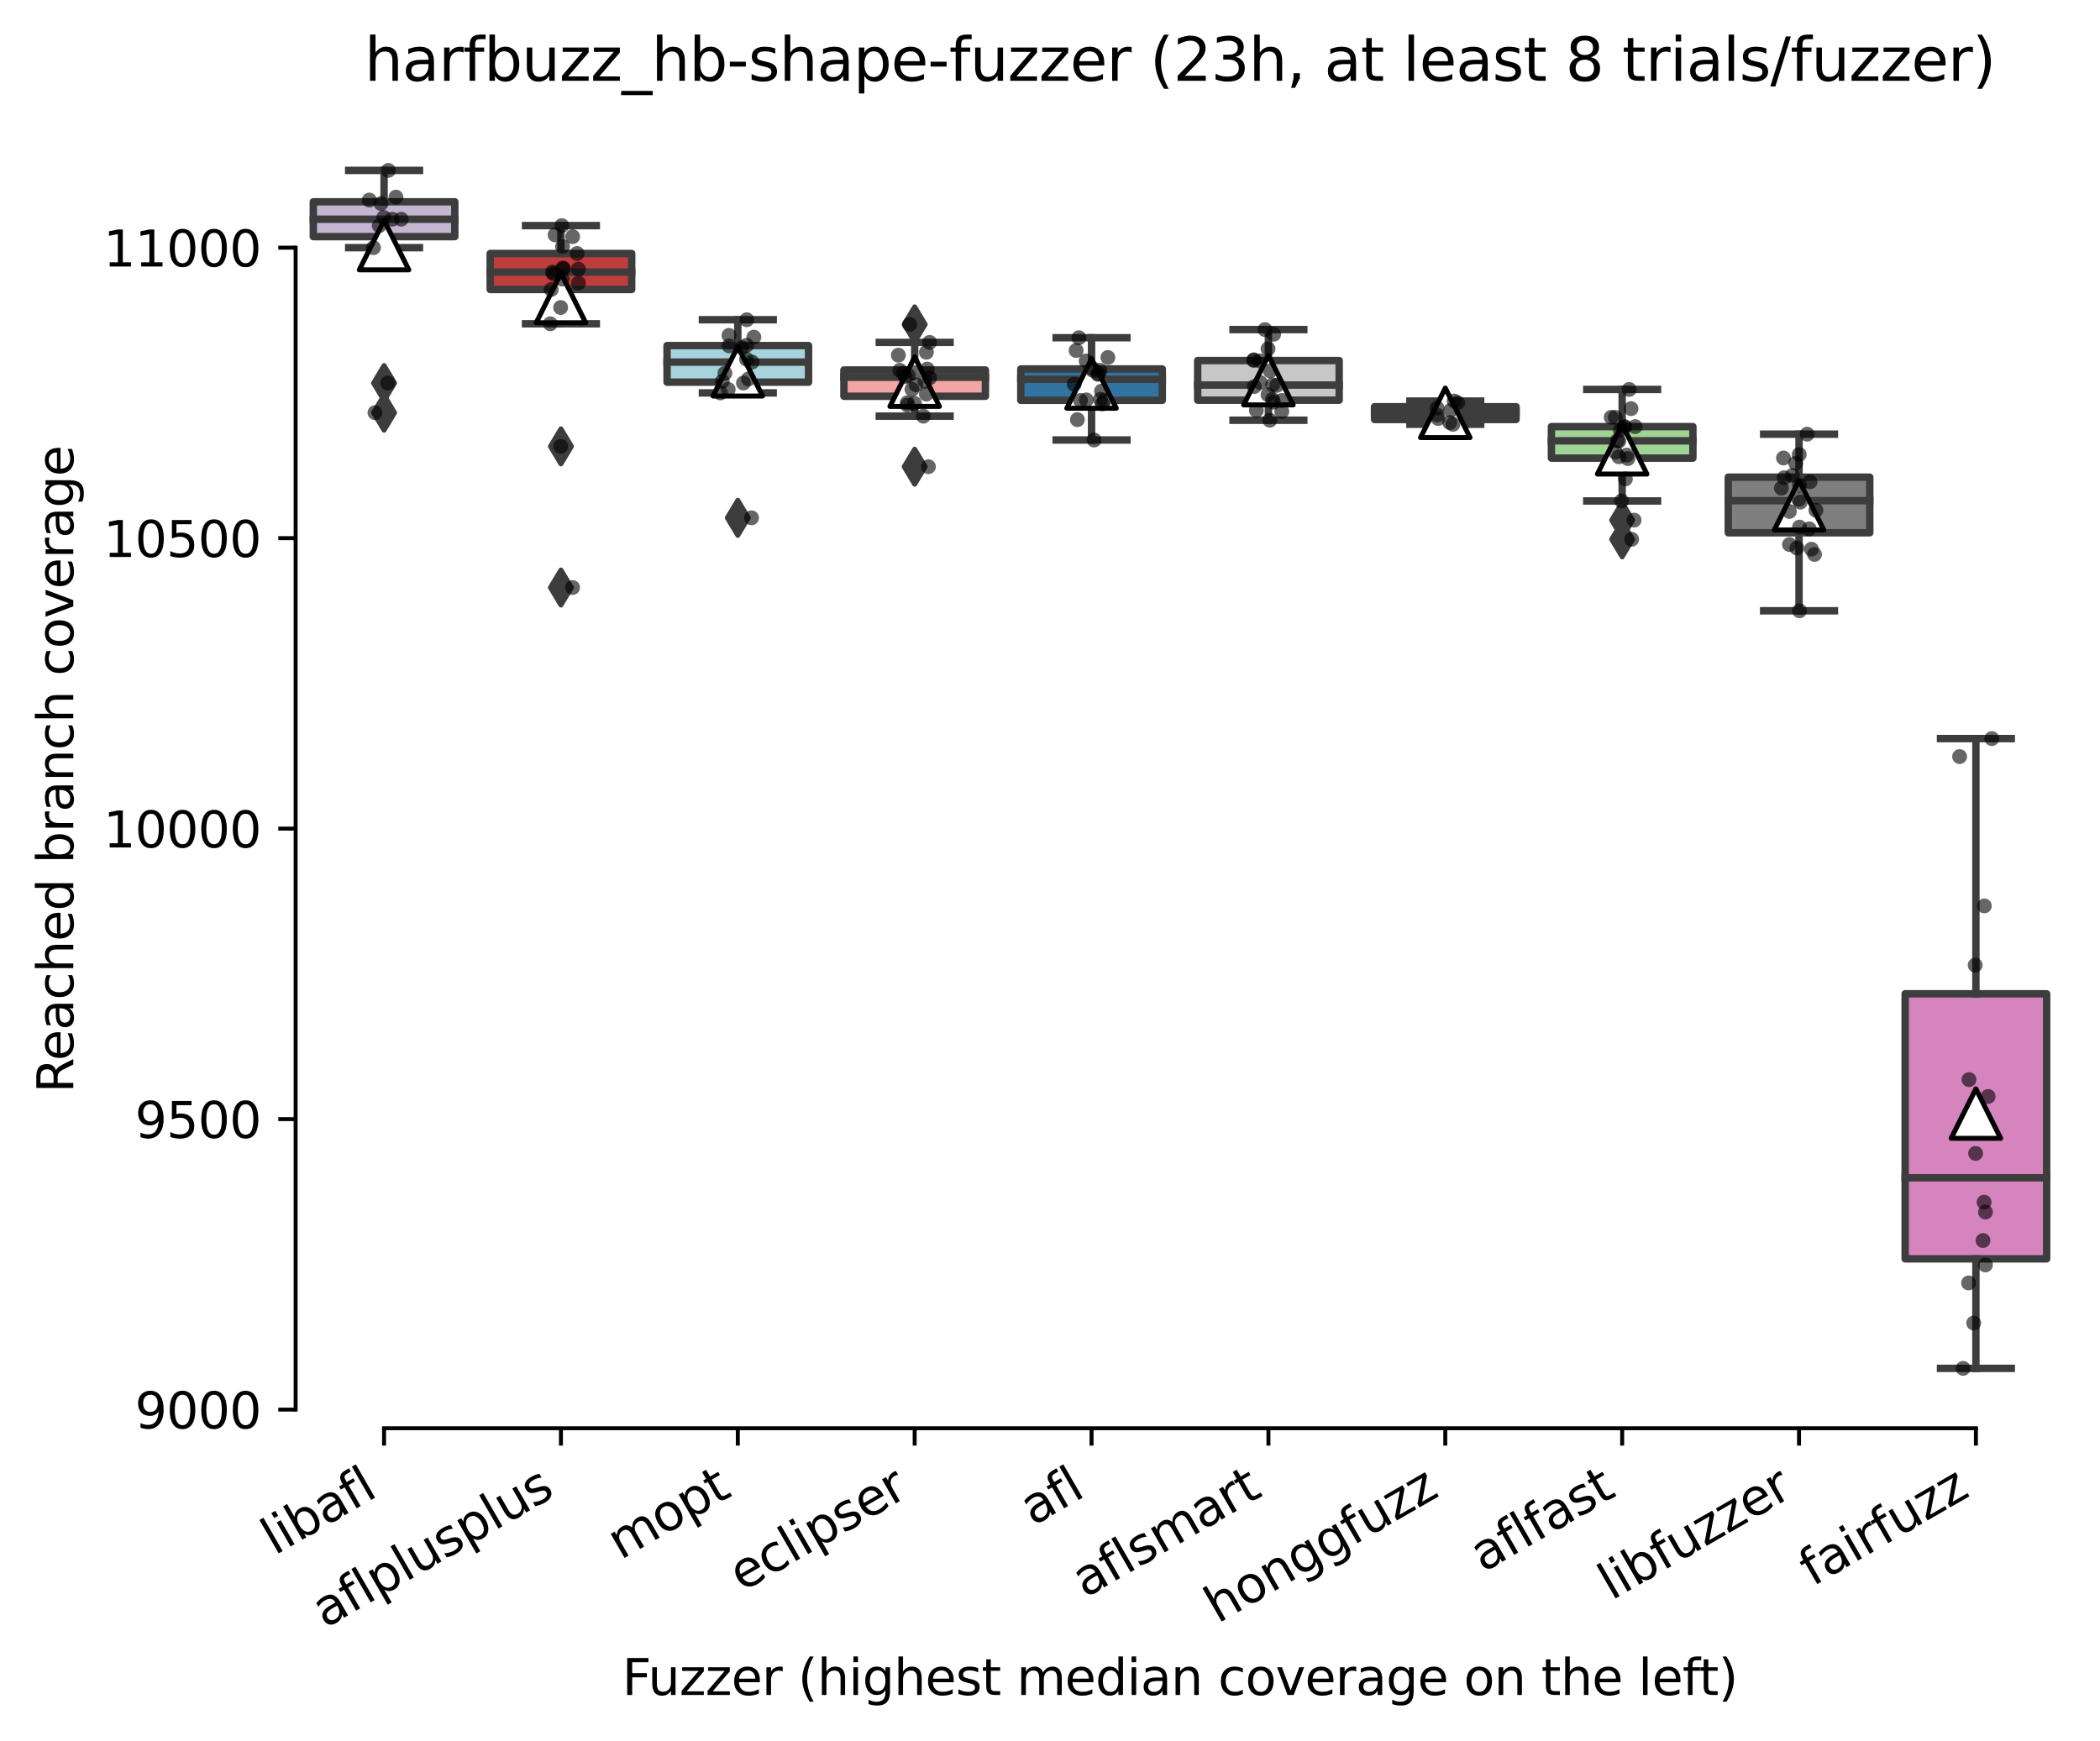 <?xml version="1.0" encoding="utf-8" standalone="no"?>
<!DOCTYPE svg PUBLIC "-//W3C//DTD SVG 1.1//EN"
  "http://www.w3.org/Graphics/SVG/1.1/DTD/svg11.dtd">
<svg xmlns:xlink="http://www.w3.org/1999/xlink" width="424.011pt" height="351.576pt" viewBox="0 0 424.011 351.576" xmlns="http://www.w3.org/2000/svg" version="1.1">
 <defs>
  <style type="text/css">*{stroke-linejoin: round; stroke-linecap: butt}</style>
 </defs>
 <g id="figure_1">
  <g id="patch_1">
   <path d="M 0 351.576 
L 424.011 351.576 
L 424.011 0 
L 0 0 
z
" style="fill: #ffffff"/>
  </g>
  <g id="axes_1">
   <g id="patch_2">
    <path d="M 59.691 288.43 
L 416.811 288.43 
L 416.811 22.318 
L 59.691 22.318 
z
" style="fill: #ffffff"/>
   </g>
   <g id="patch_3">
    <path d="M 63.262 47.789 
L 91.831 47.789 
L 91.831 40.75 
L 63.262 40.75 
L 63.262 47.789 
z
" clip-path="url(#p43a8f028d1)" style="fill: #c4b5d0; stroke: #3d3d3d; stroke-width: 1.5; stroke-linejoin: miter"/>
   </g>
   <g id="patch_4">
    <path d="M 98.974 58.465 
L 127.543 58.465 
L 127.543 51.191 
L 98.974 51.191 
L 98.974 58.465 
z
" clip-path="url(#p43a8f028d1)" style="fill: #c03d3e; stroke: #3d3d3d; stroke-width: 1.5; stroke-linejoin: miter"/>
   </g>
   <g id="patch_5">
    <path d="M 134.686 77.178 
L 163.255 77.178 
L 163.255 69.787 
L 134.686 69.787 
L 134.686 77.178 
z
" clip-path="url(#p43a8f028d1)" style="fill: #a7d4dc; stroke: #3d3d3d; stroke-width: 1.5; stroke-linejoin: miter"/>
   </g>
   <g id="patch_6">
    <path d="M 170.398 80.023 
L 198.967 80.023 
L 198.967 74.715 
L 170.398 74.715 
L 170.398 80.023 
z
" clip-path="url(#p43a8f028d1)" style="fill: #f2a5a3; stroke: #3d3d3d; stroke-width: 1.5; stroke-linejoin: miter"/>
   </g>
   <g id="patch_7">
    <path d="M 206.11 80.845 
L 234.679 80.845 
L 234.679 74.509 
L 206.11 74.509 
L 206.11 80.845 
z
" clip-path="url(#p43a8f028d1)" style="fill: #3274a1; stroke: #3d3d3d; stroke-width: 1.5; stroke-linejoin: miter"/>
   </g>
   <g id="patch_8">
    <path d="M 241.822 80.815 
L 270.391 80.815 
L 270.391 72.808 
L 241.822 72.808 
L 241.822 80.815 
z
" clip-path="url(#p43a8f028d1)" style="fill: #c7c7c7; stroke: #3d3d3d; stroke-width: 1.5; stroke-linejoin: miter"/>
   </g>
   <g id="patch_9">
    <path d="M 277.534 84.716 
L 306.103 84.716 
L 306.103 82.135 
L 277.534 82.135 
L 277.534 84.716 
z
" clip-path="url(#p43a8f028d1)" style="fill: #3a923a; stroke: #3d3d3d; stroke-width: 1.5; stroke-linejoin: miter"/>
   </g>
   <g id="patch_10">
    <path d="M 313.246 92.518 
L 341.815 92.518 
L 341.815 86.154 
L 313.246 86.154 
L 313.246 92.518 
z
" clip-path="url(#p43a8f028d1)" style="fill: #9fd495; stroke: #3d3d3d; stroke-width: 1.5; stroke-linejoin: miter"/>
   </g>
   <g id="patch_11">
    <path d="M 348.958 107.594 
L 377.527 107.594 
L 377.527 96.361 
L 348.958 96.361 
L 348.958 107.594 
z
" clip-path="url(#p43a8f028d1)" style="fill: #7f7f7f; stroke: #3d3d3d; stroke-width: 1.5; stroke-linejoin: miter"/>
   </g>
   <g id="patch_12">
    <path d="M 384.67 254.219 
L 413.239 254.219 
L 413.239 200.69 
L 384.67 200.69 
L 384.67 254.219 
z
" clip-path="url(#p43a8f028d1)" style="fill: #d684bd; stroke: #3d3d3d; stroke-width: 1.5; stroke-linejoin: miter"/>
   </g>
   <g id="matplotlib.axis_1">
    <g id="xtick_1">
     <g id="line2d_1">
      <defs>
       <path id="m66dbdbab91" d="M 0 0 
L 0 3.5 
" style="stroke: #000000; stroke-width: 0.8"/>
      </defs>
      <g>
       <use xlink:href="#m66dbdbab91" x="77.547" y="288.43" style="stroke: #000000; stroke-width: 0.8"/>
      </g>
     </g>
     <g id="text_1">
      <!-- libafl -->
      <g transform="translate(55.435 314.176) rotate(-30) scale(0.1 -0.1)">
       <defs>
        <path id="DejaVuSans-6c" d="M 603 4863 
L 1178 4863 
L 1178 0 
L 603 0 
L 603 4863 
z
" transform="scale(0.016)"/>
        <path id="DejaVuSans-69" d="M 603 3500 
L 1178 3500 
L 1178 0 
L 603 0 
L 603 3500 
z
M 603 4863 
L 1178 4863 
L 1178 4134 
L 603 4134 
L 603 4863 
z
" transform="scale(0.016)"/>
        <path id="DejaVuSans-62" d="M 3116 1747 
Q 3116 2381 2855 2742 
Q 2594 3103 2138 3103 
Q 1681 3103 1420 2742 
Q 1159 2381 1159 1747 
Q 1159 1113 1420 752 
Q 1681 391 2138 391 
Q 2594 391 2855 752 
Q 3116 1113 3116 1747 
z
M 1159 2969 
Q 1341 3281 1617 3432 
Q 1894 3584 2278 3584 
Q 2916 3584 3314 3078 
Q 3713 2572 3713 1747 
Q 3713 922 3314 415 
Q 2916 -91 2278 -91 
Q 1894 -91 1617 61 
Q 1341 213 1159 525 
L 1159 0 
L 581 0 
L 581 4863 
L 1159 4863 
L 1159 2969 
z
" transform="scale(0.016)"/>
        <path id="DejaVuSans-61" d="M 2194 1759 
Q 1497 1759 1228 1600 
Q 959 1441 959 1056 
Q 959 750 1161 570 
Q 1363 391 1709 391 
Q 2188 391 2477 730 
Q 2766 1069 2766 1631 
L 2766 1759 
L 2194 1759 
z
M 3341 1997 
L 3341 0 
L 2766 0 
L 2766 531 
Q 2569 213 2275 61 
Q 1981 -91 1556 -91 
Q 1019 -91 701 211 
Q 384 513 384 1019 
Q 384 1609 779 1909 
Q 1175 2209 1959 2209 
L 2766 2209 
L 2766 2266 
Q 2766 2663 2505 2880 
Q 2244 3097 1772 3097 
Q 1472 3097 1187 3025 
Q 903 2953 641 2809 
L 641 3341 
Q 956 3463 1253 3523 
Q 1550 3584 1831 3584 
Q 2591 3584 2966 3190 
Q 3341 2797 3341 1997 
z
" transform="scale(0.016)"/>
        <path id="DejaVuSans-66" d="M 2375 4863 
L 2375 4384 
L 1825 4384 
Q 1516 4384 1395 4259 
Q 1275 4134 1275 3809 
L 1275 3500 
L 2222 3500 
L 2222 3053 
L 1275 3053 
L 1275 0 
L 697 0 
L 697 3053 
L 147 3053 
L 147 3500 
L 697 3500 
L 697 3744 
Q 697 4328 969 4595 
Q 1241 4863 1831 4863 
L 2375 4863 
z
" transform="scale(0.016)"/>
       </defs>
       <use xlink:href="#DejaVuSans-6c"/>
       <use xlink:href="#DejaVuSans-69" x="27.783"/>
       <use xlink:href="#DejaVuSans-62" x="55.566"/>
       <use xlink:href="#DejaVuSans-61" x="119.043"/>
       <use xlink:href="#DejaVuSans-66" x="180.322"/>
       <use xlink:href="#DejaVuSans-6c" x="215.527"/>
      </g>
     </g>
    </g>
    <g id="xtick_2">
     <g id="line2d_2">
      <g>
       <use xlink:href="#m66dbdbab91" x="113.259" y="288.43" style="stroke: #000000; stroke-width: 0.8"/>
      </g>
     </g>
     <g id="text_2">
      <!-- aflplusplus -->
      <g transform="translate(65.65 328.897) rotate(-30) scale(0.1 -0.1)">
       <defs>
        <path id="DejaVuSans-70" d="M 1159 525 
L 1159 -1331 
L 581 -1331 
L 581 3500 
L 1159 3500 
L 1159 2969 
Q 1341 3281 1617 3432 
Q 1894 3584 2278 3584 
Q 2916 3584 3314 3078 
Q 3713 2572 3713 1747 
Q 3713 922 3314 415 
Q 2916 -91 2278 -91 
Q 1894 -91 1617 61 
Q 1341 213 1159 525 
z
M 3116 1747 
Q 3116 2381 2855 2742 
Q 2594 3103 2138 3103 
Q 1681 3103 1420 2742 
Q 1159 2381 1159 1747 
Q 1159 1113 1420 752 
Q 1681 391 2138 391 
Q 2594 391 2855 752 
Q 3116 1113 3116 1747 
z
" transform="scale(0.016)"/>
        <path id="DejaVuSans-75" d="M 544 1381 
L 544 3500 
L 1119 3500 
L 1119 1403 
Q 1119 906 1312 657 
Q 1506 409 1894 409 
Q 2359 409 2629 706 
Q 2900 1003 2900 1516 
L 2900 3500 
L 3475 3500 
L 3475 0 
L 2900 0 
L 2900 538 
Q 2691 219 2414 64 
Q 2138 -91 1772 -91 
Q 1169 -91 856 284 
Q 544 659 544 1381 
z
M 1991 3584 
L 1991 3584 
z
" transform="scale(0.016)"/>
        <path id="DejaVuSans-73" d="M 2834 3397 
L 2834 2853 
Q 2591 2978 2328 3040 
Q 2066 3103 1784 3103 
Q 1356 3103 1142 2972 
Q 928 2841 928 2578 
Q 928 2378 1081 2264 
Q 1234 2150 1697 2047 
L 1894 2003 
Q 2506 1872 2764 1633 
Q 3022 1394 3022 966 
Q 3022 478 2636 193 
Q 2250 -91 1575 -91 
Q 1294 -91 989 -36 
Q 684 19 347 128 
L 347 722 
Q 666 556 975 473 
Q 1284 391 1588 391 
Q 1994 391 2212 530 
Q 2431 669 2431 922 
Q 2431 1156 2273 1281 
Q 2116 1406 1581 1522 
L 1381 1569 
Q 847 1681 609 1914 
Q 372 2147 372 2553 
Q 372 3047 722 3315 
Q 1072 3584 1716 3584 
Q 2034 3584 2315 3537 
Q 2597 3491 2834 3397 
z
" transform="scale(0.016)"/>
       </defs>
       <use xlink:href="#DejaVuSans-61"/>
       <use xlink:href="#DejaVuSans-66" x="61.279"/>
       <use xlink:href="#DejaVuSans-6c" x="96.484"/>
       <use xlink:href="#DejaVuSans-70" x="124.268"/>
       <use xlink:href="#DejaVuSans-6c" x="187.744"/>
       <use xlink:href="#DejaVuSans-75" x="215.527"/>
       <use xlink:href="#DejaVuSans-73" x="278.906"/>
       <use xlink:href="#DejaVuSans-70" x="331.006"/>
       <use xlink:href="#DejaVuSans-6c" x="394.482"/>
       <use xlink:href="#DejaVuSans-75" x="422.266"/>
       <use xlink:href="#DejaVuSans-73" x="485.645"/>
      </g>
     </g>
    </g>
    <g id="xtick_3">
     <g id="line2d_3">
      <g>
       <use xlink:href="#m66dbdbab91" x="148.971" y="288.43" style="stroke: #000000; stroke-width: 0.8"/>
      </g>
     </g>
     <g id="text_3">
      <!-- mopt -->
      <g transform="translate(125.303 315.075) rotate(-30) scale(0.1 -0.1)">
       <defs>
        <path id="DejaVuSans-6d" d="M 3328 2828 
Q 3544 3216 3844 3400 
Q 4144 3584 4550 3584 
Q 5097 3584 5394 3201 
Q 5691 2819 5691 2113 
L 5691 0 
L 5113 0 
L 5113 2094 
Q 5113 2597 4934 2840 
Q 4756 3084 4391 3084 
Q 3944 3084 3684 2787 
Q 3425 2491 3425 1978 
L 3425 0 
L 2847 0 
L 2847 2094 
Q 2847 2600 2669 2842 
Q 2491 3084 2119 3084 
Q 1678 3084 1418 2786 
Q 1159 2488 1159 1978 
L 1159 0 
L 581 0 
L 581 3500 
L 1159 3500 
L 1159 2956 
Q 1356 3278 1631 3431 
Q 1906 3584 2284 3584 
Q 2666 3584 2933 3390 
Q 3200 3197 3328 2828 
z
" transform="scale(0.016)"/>
        <path id="DejaVuSans-6f" d="M 1959 3097 
Q 1497 3097 1228 2736 
Q 959 2375 959 1747 
Q 959 1119 1226 758 
Q 1494 397 1959 397 
Q 2419 397 2687 759 
Q 2956 1122 2956 1747 
Q 2956 2369 2687 2733 
Q 2419 3097 1959 3097 
z
M 1959 3584 
Q 2709 3584 3137 3096 
Q 3566 2609 3566 1747 
Q 3566 888 3137 398 
Q 2709 -91 1959 -91 
Q 1206 -91 779 398 
Q 353 888 353 1747 
Q 353 2609 779 3096 
Q 1206 3584 1959 3584 
z
" transform="scale(0.016)"/>
        <path id="DejaVuSans-74" d="M 1172 4494 
L 1172 3500 
L 2356 3500 
L 2356 3053 
L 1172 3053 
L 1172 1153 
Q 1172 725 1289 603 
Q 1406 481 1766 481 
L 2356 481 
L 2356 0 
L 1766 0 
Q 1100 0 847 248 
Q 594 497 594 1153 
L 594 3053 
L 172 3053 
L 172 3500 
L 594 3500 
L 594 4494 
L 1172 4494 
z
" transform="scale(0.016)"/>
       </defs>
       <use xlink:href="#DejaVuSans-6d"/>
       <use xlink:href="#DejaVuSans-6f" x="97.412"/>
       <use xlink:href="#DejaVuSans-70" x="158.594"/>
       <use xlink:href="#DejaVuSans-74" x="222.07"/>
      </g>
     </g>
    </g>
    <g id="xtick_4">
     <g id="line2d_4">
      <g>
       <use xlink:href="#m66dbdbab91" x="184.683" y="288.43" style="stroke: #000000; stroke-width: 0.8"/>
      </g>
     </g>
     <g id="text_4">
      <!-- eclipser -->
      <g transform="translate(149.842 321.525) rotate(-30) scale(0.1 -0.1)">
       <defs>
        <path id="DejaVuSans-65" d="M 3597 1894 
L 3597 1613 
L 953 1613 
Q 991 1019 1311 708 
Q 1631 397 2203 397 
Q 2534 397 2845 478 
Q 3156 559 3463 722 
L 3463 178 
Q 3153 47 2828 -22 
Q 2503 -91 2169 -91 
Q 1331 -91 842 396 
Q 353 884 353 1716 
Q 353 2575 817 3079 
Q 1281 3584 2069 3584 
Q 2775 3584 3186 3129 
Q 3597 2675 3597 1894 
z
M 3022 2063 
Q 3016 2534 2758 2815 
Q 2500 3097 2075 3097 
Q 1594 3097 1305 2825 
Q 1016 2553 972 2059 
L 3022 2063 
z
" transform="scale(0.016)"/>
        <path id="DejaVuSans-63" d="M 3122 3366 
L 3122 2828 
Q 2878 2963 2633 3030 
Q 2388 3097 2138 3097 
Q 1578 3097 1268 2742 
Q 959 2388 959 1747 
Q 959 1106 1268 751 
Q 1578 397 2138 397 
Q 2388 397 2633 464 
Q 2878 531 3122 666 
L 3122 134 
Q 2881 22 2623 -34 
Q 2366 -91 2075 -91 
Q 1284 -91 818 406 
Q 353 903 353 1747 
Q 353 2603 823 3093 
Q 1294 3584 2113 3584 
Q 2378 3584 2631 3529 
Q 2884 3475 3122 3366 
z
" transform="scale(0.016)"/>
        <path id="DejaVuSans-72" d="M 2631 2963 
Q 2534 3019 2420 3045 
Q 2306 3072 2169 3072 
Q 1681 3072 1420 2755 
Q 1159 2438 1159 1844 
L 1159 0 
L 581 0 
L 581 3500 
L 1159 3500 
L 1159 2956 
Q 1341 3275 1631 3429 
Q 1922 3584 2338 3584 
Q 2397 3584 2469 3576 
Q 2541 3569 2628 3553 
L 2631 2963 
z
" transform="scale(0.016)"/>
       </defs>
       <use xlink:href="#DejaVuSans-65"/>
       <use xlink:href="#DejaVuSans-63" x="61.523"/>
       <use xlink:href="#DejaVuSans-6c" x="116.504"/>
       <use xlink:href="#DejaVuSans-69" x="144.287"/>
       <use xlink:href="#DejaVuSans-70" x="172.07"/>
       <use xlink:href="#DejaVuSans-73" x="235.547"/>
       <use xlink:href="#DejaVuSans-65" x="287.646"/>
       <use xlink:href="#DejaVuSans-72" x="349.17"/>
      </g>
     </g>
    </g>
    <g id="xtick_5">
     <g id="line2d_5">
      <g>
       <use xlink:href="#m66dbdbab91" x="220.395" y="288.43" style="stroke: #000000; stroke-width: 0.8"/>
      </g>
     </g>
     <g id="text_5">
      <!-- afl -->
      <g transform="translate(208.593 308.224) rotate(-30) scale(0.1 -0.1)">
       <use xlink:href="#DejaVuSans-61"/>
       <use xlink:href="#DejaVuSans-66" x="61.279"/>
       <use xlink:href="#DejaVuSans-6c" x="96.484"/>
      </g>
     </g>
    </g>
    <g id="xtick_6">
     <g id="line2d_6">
      <g>
       <use xlink:href="#m66dbdbab91" x="256.107" y="288.43" style="stroke: #000000; stroke-width: 0.8"/>
      </g>
     </g>
     <g id="text_6">
      <!-- aflsmart -->
      <g transform="translate(219.096 322.779) rotate(-30) scale(0.1 -0.1)">
       <use xlink:href="#DejaVuSans-61"/>
       <use xlink:href="#DejaVuSans-66" x="61.279"/>
       <use xlink:href="#DejaVuSans-6c" x="96.484"/>
       <use xlink:href="#DejaVuSans-73" x="124.268"/>
       <use xlink:href="#DejaVuSans-6d" x="176.367"/>
       <use xlink:href="#DejaVuSans-61" x="273.779"/>
       <use xlink:href="#DejaVuSans-72" x="335.059"/>
       <use xlink:href="#DejaVuSans-74" x="376.172"/>
      </g>
     </g>
    </g>
    <g id="xtick_7">
     <g id="line2d_7">
      <g>
       <use xlink:href="#m66dbdbab91" x="291.819" y="288.43" style="stroke: #000000; stroke-width: 0.8"/>
      </g>
     </g>
     <g id="text_7">
      <!-- honggfuzz -->
      <g transform="translate(245.879 327.933) rotate(-30) scale(0.1 -0.1)">
       <defs>
        <path id="DejaVuSans-68" d="M 3513 2113 
L 3513 0 
L 2938 0 
L 2938 2094 
Q 2938 2591 2744 2837 
Q 2550 3084 2163 3084 
Q 1697 3084 1428 2787 
Q 1159 2491 1159 1978 
L 1159 0 
L 581 0 
L 581 4863 
L 1159 4863 
L 1159 2956 
Q 1366 3272 1645 3428 
Q 1925 3584 2291 3584 
Q 2894 3584 3203 3211 
Q 3513 2838 3513 2113 
z
" transform="scale(0.016)"/>
        <path id="DejaVuSans-6e" d="M 3513 2113 
L 3513 0 
L 2938 0 
L 2938 2094 
Q 2938 2591 2744 2837 
Q 2550 3084 2163 3084 
Q 1697 3084 1428 2787 
Q 1159 2491 1159 1978 
L 1159 0 
L 581 0 
L 581 3500 
L 1159 3500 
L 1159 2956 
Q 1366 3272 1645 3428 
Q 1925 3584 2291 3584 
Q 2894 3584 3203 3211 
Q 3513 2838 3513 2113 
z
" transform="scale(0.016)"/>
        <path id="DejaVuSans-67" d="M 2906 1791 
Q 2906 2416 2648 2759 
Q 2391 3103 1925 3103 
Q 1463 3103 1205 2759 
Q 947 2416 947 1791 
Q 947 1169 1205 825 
Q 1463 481 1925 481 
Q 2391 481 2648 825 
Q 2906 1169 2906 1791 
z
M 3481 434 
Q 3481 -459 3084 -895 
Q 2688 -1331 1869 -1331 
Q 1566 -1331 1297 -1286 
Q 1028 -1241 775 -1147 
L 775 -588 
Q 1028 -725 1275 -790 
Q 1522 -856 1778 -856 
Q 2344 -856 2625 -561 
Q 2906 -266 2906 331 
L 2906 616 
Q 2728 306 2450 153 
Q 2172 0 1784 0 
Q 1141 0 747 490 
Q 353 981 353 1791 
Q 353 2603 747 3093 
Q 1141 3584 1784 3584 
Q 2172 3584 2450 3431 
Q 2728 3278 2906 2969 
L 2906 3500 
L 3481 3500 
L 3481 434 
z
" transform="scale(0.016)"/>
        <path id="DejaVuSans-7a" d="M 353 3500 
L 3084 3500 
L 3084 2975 
L 922 459 
L 3084 459 
L 3084 0 
L 275 0 
L 275 525 
L 2438 3041 
L 353 3041 
L 353 3500 
z
" transform="scale(0.016)"/>
       </defs>
       <use xlink:href="#DejaVuSans-68"/>
       <use xlink:href="#DejaVuSans-6f" x="63.379"/>
       <use xlink:href="#DejaVuSans-6e" x="124.561"/>
       <use xlink:href="#DejaVuSans-67" x="187.939"/>
       <use xlink:href="#DejaVuSans-67" x="251.416"/>
       <use xlink:href="#DejaVuSans-66" x="314.893"/>
       <use xlink:href="#DejaVuSans-75" x="350.098"/>
       <use xlink:href="#DejaVuSans-7a" x="413.477"/>
       <use xlink:href="#DejaVuSans-7a" x="465.967"/>
      </g>
     </g>
    </g>
    <g id="xtick_8">
     <g id="line2d_8">
      <g>
       <use xlink:href="#m66dbdbab91" x="327.531" y="288.43" style="stroke: #000000; stroke-width: 0.8"/>
      </g>
     </g>
     <g id="text_8">
      <!-- aflfast -->
      <g transform="translate(299.467 317.613) rotate(-30) scale(0.1 -0.1)">
       <use xlink:href="#DejaVuSans-61"/>
       <use xlink:href="#DejaVuSans-66" x="61.279"/>
       <use xlink:href="#DejaVuSans-6c" x="96.484"/>
       <use xlink:href="#DejaVuSans-66" x="124.268"/>
       <use xlink:href="#DejaVuSans-61" x="159.473"/>
       <use xlink:href="#DejaVuSans-73" x="220.752"/>
       <use xlink:href="#DejaVuSans-74" x="272.852"/>
      </g>
     </g>
    </g>
    <g id="xtick_9">
     <g id="line2d_9">
      <g>
       <use xlink:href="#m66dbdbab91" x="363.243" y="288.43" style="stroke: #000000; stroke-width: 0.8"/>
      </g>
     </g>
     <g id="text_9">
      <!-- libfuzzer -->
      <g transform="translate(325.376 323.272) rotate(-30) scale(0.1 -0.1)">
       <use xlink:href="#DejaVuSans-6c"/>
       <use xlink:href="#DejaVuSans-69" x="27.783"/>
       <use xlink:href="#DejaVuSans-62" x="55.566"/>
       <use xlink:href="#DejaVuSans-66" x="119.043"/>
       <use xlink:href="#DejaVuSans-75" x="154.248"/>
       <use xlink:href="#DejaVuSans-7a" x="217.627"/>
       <use xlink:href="#DejaVuSans-7a" x="270.117"/>
       <use xlink:href="#DejaVuSans-65" x="322.607"/>
       <use xlink:href="#DejaVuSans-72" x="384.131"/>
      </g>
     </g>
    </g>
    <g id="xtick_10">
     <g id="line2d_10">
      <g>
       <use xlink:href="#m66dbdbab91" x="398.955" y="288.43" style="stroke: #000000; stroke-width: 0.8"/>
      </g>
     </g>
     <g id="text_10">
      <!-- fairfuzz -->
      <g transform="translate(365.965 320.457) rotate(-30) scale(0.1 -0.1)">
       <use xlink:href="#DejaVuSans-66"/>
       <use xlink:href="#DejaVuSans-61" x="35.205"/>
       <use xlink:href="#DejaVuSans-69" x="96.484"/>
       <use xlink:href="#DejaVuSans-72" x="124.268"/>
       <use xlink:href="#DejaVuSans-66" x="165.381"/>
       <use xlink:href="#DejaVuSans-75" x="200.586"/>
       <use xlink:href="#DejaVuSans-7a" x="263.965"/>
       <use xlink:href="#DejaVuSans-7a" x="316.455"/>
      </g>
     </g>
    </g>
    <g id="text_11">
     <!-- Fuzzer (highest median coverage on the left) -->
     <g transform="translate(125.633 342.297) scale(0.1 -0.1)">
      <defs>
       <path id="DejaVuSans-46" d="M 628 4666 
L 3309 4666 
L 3309 4134 
L 1259 4134 
L 1259 2759 
L 3109 2759 
L 3109 2228 
L 1259 2228 
L 1259 0 
L 628 0 
L 628 4666 
z
" transform="scale(0.016)"/>
       <path id="DejaVuSans-20" transform="scale(0.016)"/>
       <path id="DejaVuSans-28" d="M 1984 4856 
Q 1566 4138 1362 3434 
Q 1159 2731 1159 2009 
Q 1159 1288 1364 580 
Q 1569 -128 1984 -844 
L 1484 -844 
Q 1016 -109 783 600 
Q 550 1309 550 2009 
Q 550 2706 781 3412 
Q 1013 4119 1484 4856 
L 1984 4856 
z
" transform="scale(0.016)"/>
       <path id="DejaVuSans-64" d="M 2906 2969 
L 2906 4863 
L 3481 4863 
L 3481 0 
L 2906 0 
L 2906 525 
Q 2725 213 2448 61 
Q 2172 -91 1784 -91 
Q 1150 -91 751 415 
Q 353 922 353 1747 
Q 353 2572 751 3078 
Q 1150 3584 1784 3584 
Q 2172 3584 2448 3432 
Q 2725 3281 2906 2969 
z
M 947 1747 
Q 947 1113 1208 752 
Q 1469 391 1925 391 
Q 2381 391 2643 752 
Q 2906 1113 2906 1747 
Q 2906 2381 2643 2742 
Q 2381 3103 1925 3103 
Q 1469 3103 1208 2742 
Q 947 2381 947 1747 
z
" transform="scale(0.016)"/>
       <path id="DejaVuSans-76" d="M 191 3500 
L 800 3500 
L 1894 563 
L 2988 3500 
L 3597 3500 
L 2284 0 
L 1503 0 
L 191 3500 
z
" transform="scale(0.016)"/>
       <path id="DejaVuSans-29" d="M 513 4856 
L 1013 4856 
Q 1481 4119 1714 3412 
Q 1947 2706 1947 2009 
Q 1947 1309 1714 600 
Q 1481 -109 1013 -844 
L 513 -844 
Q 928 -128 1133 580 
Q 1338 1288 1338 2009 
Q 1338 2731 1133 3434 
Q 928 4138 513 4856 
z
" transform="scale(0.016)"/>
      </defs>
      <use xlink:href="#DejaVuSans-46"/>
      <use xlink:href="#DejaVuSans-75" x="52.02"/>
      <use xlink:href="#DejaVuSans-7a" x="115.398"/>
      <use xlink:href="#DejaVuSans-7a" x="167.889"/>
      <use xlink:href="#DejaVuSans-65" x="220.379"/>
      <use xlink:href="#DejaVuSans-72" x="281.902"/>
      <use xlink:href="#DejaVuSans-20" x="323.016"/>
      <use xlink:href="#DejaVuSans-28" x="354.803"/>
      <use xlink:href="#DejaVuSans-68" x="393.816"/>
      <use xlink:href="#DejaVuSans-69" x="457.195"/>
      <use xlink:href="#DejaVuSans-67" x="484.979"/>
      <use xlink:href="#DejaVuSans-68" x="548.455"/>
      <use xlink:href="#DejaVuSans-65" x="611.834"/>
      <use xlink:href="#DejaVuSans-73" x="673.357"/>
      <use xlink:href="#DejaVuSans-74" x="725.457"/>
      <use xlink:href="#DejaVuSans-20" x="764.666"/>
      <use xlink:href="#DejaVuSans-6d" x="796.453"/>
      <use xlink:href="#DejaVuSans-65" x="893.865"/>
      <use xlink:href="#DejaVuSans-64" x="955.389"/>
      <use xlink:href="#DejaVuSans-69" x="1018.865"/>
      <use xlink:href="#DejaVuSans-61" x="1046.648"/>
      <use xlink:href="#DejaVuSans-6e" x="1107.928"/>
      <use xlink:href="#DejaVuSans-20" x="1171.307"/>
      <use xlink:href="#DejaVuSans-63" x="1203.094"/>
      <use xlink:href="#DejaVuSans-6f" x="1258.074"/>
      <use xlink:href="#DejaVuSans-76" x="1319.256"/>
      <use xlink:href="#DejaVuSans-65" x="1378.436"/>
      <use xlink:href="#DejaVuSans-72" x="1439.959"/>
      <use xlink:href="#DejaVuSans-61" x="1481.072"/>
      <use xlink:href="#DejaVuSans-67" x="1542.352"/>
      <use xlink:href="#DejaVuSans-65" x="1605.828"/>
      <use xlink:href="#DejaVuSans-20" x="1667.352"/>
      <use xlink:href="#DejaVuSans-6f" x="1699.139"/>
      <use xlink:href="#DejaVuSans-6e" x="1760.32"/>
      <use xlink:href="#DejaVuSans-20" x="1823.699"/>
      <use xlink:href="#DejaVuSans-74" x="1855.486"/>
      <use xlink:href="#DejaVuSans-68" x="1894.695"/>
      <use xlink:href="#DejaVuSans-65" x="1958.074"/>
      <use xlink:href="#DejaVuSans-20" x="2019.598"/>
      <use xlink:href="#DejaVuSans-6c" x="2051.385"/>
      <use xlink:href="#DejaVuSans-65" x="2079.168"/>
      <use xlink:href="#DejaVuSans-66" x="2140.691"/>
      <use xlink:href="#DejaVuSans-74" x="2174.146"/>
      <use xlink:href="#DejaVuSans-29" x="2213.355"/>
     </g>
    </g>
   </g>
   <g id="matplotlib.axis_2">
    <g id="ytick_1">
     <g id="line2d_11">
      <defs>
       <path id="m991bdcbca0" d="M 0 0 
L -3.5 0 
" style="stroke: #000000; stroke-width: 0.8"/>
      </defs>
      <g>
       <use xlink:href="#m991bdcbca0" x="59.691" y="284.664" style="stroke: #000000; stroke-width: 0.8"/>
      </g>
     </g>
     <g id="text_12">
      <!-- 9000 -->
      <g transform="translate(27.241 288.463) scale(0.1 -0.1)">
       <defs>
        <path id="DejaVuSans-39" d="M 703 97 
L 703 672 
Q 941 559 1184 500 
Q 1428 441 1663 441 
Q 2288 441 2617 861 
Q 2947 1281 2994 2138 
Q 2813 1869 2534 1725 
Q 2256 1581 1919 1581 
Q 1219 1581 811 2004 
Q 403 2428 403 3163 
Q 403 3881 828 4315 
Q 1253 4750 1959 4750 
Q 2769 4750 3195 4129 
Q 3622 3509 3622 2328 
Q 3622 1225 3098 567 
Q 2575 -91 1691 -91 
Q 1453 -91 1209 -44 
Q 966 3 703 97 
z
M 1959 2075 
Q 2384 2075 2632 2365 
Q 2881 2656 2881 3163 
Q 2881 3666 2632 3958 
Q 2384 4250 1959 4250 
Q 1534 4250 1286 3958 
Q 1038 3666 1038 3163 
Q 1038 2656 1286 2365 
Q 1534 2075 1959 2075 
z
" transform="scale(0.016)"/>
        <path id="DejaVuSans-30" d="M 2034 4250 
Q 1547 4250 1301 3770 
Q 1056 3291 1056 2328 
Q 1056 1369 1301 889 
Q 1547 409 2034 409 
Q 2525 409 2770 889 
Q 3016 1369 3016 2328 
Q 3016 3291 2770 3770 
Q 2525 4250 2034 4250 
z
M 2034 4750 
Q 2819 4750 3233 4129 
Q 3647 3509 3647 2328 
Q 3647 1150 3233 529 
Q 2819 -91 2034 -91 
Q 1250 -91 836 529 
Q 422 1150 422 2328 
Q 422 3509 836 4129 
Q 1250 4750 2034 4750 
z
" transform="scale(0.016)"/>
       </defs>
       <use xlink:href="#DejaVuSans-39"/>
       <use xlink:href="#DejaVuSans-30" x="63.623"/>
       <use xlink:href="#DejaVuSans-30" x="127.246"/>
       <use xlink:href="#DejaVuSans-30" x="190.869"/>
      </g>
     </g>
    </g>
    <g id="ytick_2">
     <g id="line2d_12">
      <g>
       <use xlink:href="#m991bdcbca0" x="59.691" y="226.003" style="stroke: #000000; stroke-width: 0.8"/>
      </g>
     </g>
     <g id="text_13">
      <!-- 9500 -->
      <g transform="translate(27.241 229.802) scale(0.1 -0.1)">
       <defs>
        <path id="DejaVuSans-35" d="M 691 4666 
L 3169 4666 
L 3169 4134 
L 1269 4134 
L 1269 2991 
Q 1406 3038 1543 3061 
Q 1681 3084 1819 3084 
Q 2600 3084 3056 2656 
Q 3513 2228 3513 1497 
Q 3513 744 3044 326 
Q 2575 -91 1722 -91 
Q 1428 -91 1123 -41 
Q 819 9 494 109 
L 494 744 
Q 775 591 1075 516 
Q 1375 441 1709 441 
Q 2250 441 2565 725 
Q 2881 1009 2881 1497 
Q 2881 1984 2565 2268 
Q 2250 2553 1709 2553 
Q 1456 2553 1204 2497 
Q 953 2441 691 2322 
L 691 4666 
z
" transform="scale(0.016)"/>
       </defs>
       <use xlink:href="#DejaVuSans-39"/>
       <use xlink:href="#DejaVuSans-35" x="63.623"/>
       <use xlink:href="#DejaVuSans-30" x="127.246"/>
       <use xlink:href="#DejaVuSans-30" x="190.869"/>
      </g>
     </g>
    </g>
    <g id="ytick_3">
     <g id="line2d_13">
      <g>
       <use xlink:href="#m991bdcbca0" x="59.691" y="167.341" style="stroke: #000000; stroke-width: 0.8"/>
      </g>
     </g>
     <g id="text_14">
      <!-- 10000 -->
      <g transform="translate(20.878 171.14) scale(0.1 -0.1)">
       <defs>
        <path id="DejaVuSans-31" d="M 794 531 
L 1825 531 
L 1825 4091 
L 703 3866 
L 703 4441 
L 1819 4666 
L 2450 4666 
L 2450 531 
L 3481 531 
L 3481 0 
L 794 0 
L 794 531 
z
" transform="scale(0.016)"/>
       </defs>
       <use xlink:href="#DejaVuSans-31"/>
       <use xlink:href="#DejaVuSans-30" x="63.623"/>
       <use xlink:href="#DejaVuSans-30" x="127.246"/>
       <use xlink:href="#DejaVuSans-30" x="190.869"/>
       <use xlink:href="#DejaVuSans-30" x="254.492"/>
      </g>
     </g>
    </g>
    <g id="ytick_4">
     <g id="line2d_14">
      <g>
       <use xlink:href="#m991bdcbca0" x="59.691" y="108.68" style="stroke: #000000; stroke-width: 0.8"/>
      </g>
     </g>
     <g id="text_15">
      <!-- 10500 -->
      <g transform="translate(20.878 112.479) scale(0.1 -0.1)">
       <use xlink:href="#DejaVuSans-31"/>
       <use xlink:href="#DejaVuSans-30" x="63.623"/>
       <use xlink:href="#DejaVuSans-35" x="127.246"/>
       <use xlink:href="#DejaVuSans-30" x="190.869"/>
       <use xlink:href="#DejaVuSans-30" x="254.492"/>
      </g>
     </g>
    </g>
    <g id="ytick_5">
     <g id="line2d_15">
      <g>
       <use xlink:href="#m991bdcbca0" x="59.691" y="50.018" style="stroke: #000000; stroke-width: 0.8"/>
      </g>
     </g>
     <g id="text_16">
      <!-- 11000 -->
      <g transform="translate(20.878 53.817) scale(0.1 -0.1)">
       <use xlink:href="#DejaVuSans-31"/>
       <use xlink:href="#DejaVuSans-31" x="63.623"/>
       <use xlink:href="#DejaVuSans-30" x="127.246"/>
       <use xlink:href="#DejaVuSans-30" x="190.869"/>
       <use xlink:href="#DejaVuSans-30" x="254.492"/>
      </g>
     </g>
    </g>
    <g id="text_17">
     <!-- Reached branch coverage -->
     <g transform="translate(14.798 220.706) rotate(-90) scale(0.1 -0.1)">
      <defs>
       <path id="DejaVuSans-52" d="M 2841 2188 
Q 3044 2119 3236 1894 
Q 3428 1669 3622 1275 
L 4263 0 
L 3584 0 
L 2988 1197 
Q 2756 1666 2539 1819 
Q 2322 1972 1947 1972 
L 1259 1972 
L 1259 0 
L 628 0 
L 628 4666 
L 2053 4666 
Q 2853 4666 3247 4331 
Q 3641 3997 3641 3322 
Q 3641 2881 3436 2590 
Q 3231 2300 2841 2188 
z
M 1259 4147 
L 1259 2491 
L 2053 2491 
Q 2509 2491 2742 2702 
Q 2975 2913 2975 3322 
Q 2975 3731 2742 3939 
Q 2509 4147 2053 4147 
L 1259 4147 
z
" transform="scale(0.016)"/>
      </defs>
      <use xlink:href="#DejaVuSans-52"/>
      <use xlink:href="#DejaVuSans-65" x="64.982"/>
      <use xlink:href="#DejaVuSans-61" x="126.506"/>
      <use xlink:href="#DejaVuSans-63" x="187.785"/>
      <use xlink:href="#DejaVuSans-68" x="242.766"/>
      <use xlink:href="#DejaVuSans-65" x="306.145"/>
      <use xlink:href="#DejaVuSans-64" x="367.668"/>
      <use xlink:href="#DejaVuSans-20" x="431.145"/>
      <use xlink:href="#DejaVuSans-62" x="462.932"/>
      <use xlink:href="#DejaVuSans-72" x="526.408"/>
      <use xlink:href="#DejaVuSans-61" x="567.521"/>
      <use xlink:href="#DejaVuSans-6e" x="628.801"/>
      <use xlink:href="#DejaVuSans-63" x="692.18"/>
      <use xlink:href="#DejaVuSans-68" x="747.16"/>
      <use xlink:href="#DejaVuSans-20" x="810.539"/>
      <use xlink:href="#DejaVuSans-63" x="842.326"/>
      <use xlink:href="#DejaVuSans-6f" x="897.307"/>
      <use xlink:href="#DejaVuSans-76" x="958.488"/>
      <use xlink:href="#DejaVuSans-65" x="1017.668"/>
      <use xlink:href="#DejaVuSans-72" x="1079.191"/>
      <use xlink:href="#DejaVuSans-61" x="1120.305"/>
      <use xlink:href="#DejaVuSans-67" x="1181.584"/>
      <use xlink:href="#DejaVuSans-65" x="1245.061"/>
     </g>
    </g>
   </g>
   <g id="line2d_16">
    <path d="M 77.547 47.789 
L 77.547 50.018 
" clip-path="url(#p43a8f028d1)" style="fill: none; stroke: #3d3d3d; stroke-width: 1.5; stroke-linecap: square"/>
   </g>
   <g id="line2d_17">
    <path d="M 77.547 40.75 
L 77.547 34.414 
" clip-path="url(#p43a8f028d1)" style="fill: none; stroke: #3d3d3d; stroke-width: 1.5; stroke-linecap: square"/>
   </g>
   <g id="line2d_18">
    <path d="M 70.404 50.018 
L 84.689 50.018 
" clip-path="url(#p43a8f028d1)" style="fill: none; stroke: #3d3d3d; stroke-width: 1.5; stroke-linecap: square"/>
   </g>
   <g id="line2d_19">
    <path d="M 70.404 34.414 
L 84.689 34.414 
" clip-path="url(#p43a8f028d1)" style="fill: none; stroke: #3d3d3d; stroke-width: 1.5; stroke-linecap: square"/>
   </g>
   <g id="line2d_20">
    <defs>
     <path id="m0bd53df809" d="M -0 3.536 
L 2.121 0 
L -0 -3.536 
L -2.121 -0 
z
" style="stroke: #3d3d3d; stroke-linejoin: miter"/>
    </defs>
    <g clip-path="url(#p43a8f028d1)">
     <use xlink:href="#m0bd53df809" x="77.547" y="77.354" style="fill: #3d3d3d; stroke: #3d3d3d; stroke-linejoin: miter"/>
     <use xlink:href="#m0bd53df809" x="77.547" y="83.338" style="fill: #3d3d3d; stroke: #3d3d3d; stroke-linejoin: miter"/>
    </g>
   </g>
   <g id="line2d_21">
    <path d="M 113.259 58.465 
L 113.259 65.387 
" clip-path="url(#p43a8f028d1)" style="fill: none; stroke: #3d3d3d; stroke-width: 1.5; stroke-linecap: square"/>
   </g>
   <g id="line2d_22">
    <path d="M 113.259 51.191 
L 113.259 45.56 
" clip-path="url(#p43a8f028d1)" style="fill: none; stroke: #3d3d3d; stroke-width: 1.5; stroke-linecap: square"/>
   </g>
   <g id="line2d_23">
    <path d="M 106.116 65.387 
L 120.401 65.387 
" clip-path="url(#p43a8f028d1)" style="fill: none; stroke: #3d3d3d; stroke-width: 1.5; stroke-linecap: square"/>
   </g>
   <g id="line2d_24">
    <path d="M 106.116 45.56 
L 120.401 45.56 
" clip-path="url(#p43a8f028d1)" style="fill: none; stroke: #3d3d3d; stroke-width: 1.5; stroke-linecap: square"/>
   </g>
   <g id="line2d_25">
    <g clip-path="url(#p43a8f028d1)">
     <use xlink:href="#m0bd53df809" x="113.259" y="118.652" style="fill: #3d3d3d; stroke: #3d3d3d; stroke-linejoin: miter"/>
     <use xlink:href="#m0bd53df809" x="113.259" y="90.143" style="fill: #3d3d3d; stroke: #3d3d3d; stroke-linejoin: miter"/>
    </g>
   </g>
   <g id="line2d_26">
    <path d="M 148.971 77.178 
L 148.971 79.349 
" clip-path="url(#p43a8f028d1)" style="fill: none; stroke: #3d3d3d; stroke-width: 1.5; stroke-linecap: square"/>
   </g>
   <g id="line2d_27">
    <path d="M 148.971 69.787 
L 148.971 64.566 
" clip-path="url(#p43a8f028d1)" style="fill: none; stroke: #3d3d3d; stroke-width: 1.5; stroke-linecap: square"/>
   </g>
   <g id="line2d_28">
    <path d="M 141.828 79.349 
L 156.113 79.349 
" clip-path="url(#p43a8f028d1)" style="fill: none; stroke: #3d3d3d; stroke-width: 1.5; stroke-linecap: square"/>
   </g>
   <g id="line2d_29">
    <path d="M 141.828 64.566 
L 156.113 64.566 
" clip-path="url(#p43a8f028d1)" style="fill: none; stroke: #3d3d3d; stroke-width: 1.5; stroke-linecap: square"/>
   </g>
   <g id="line2d_30">
    <g clip-path="url(#p43a8f028d1)">
     <use xlink:href="#m0bd53df809" x="148.971" y="104.573" style="fill: #3d3d3d; stroke: #3d3d3d; stroke-linejoin: miter"/>
    </g>
   </g>
   <g id="line2d_31">
    <path d="M 184.683 80.023 
L 184.683 84.042 
" clip-path="url(#p43a8f028d1)" style="fill: none; stroke: #3d3d3d; stroke-width: 1.5; stroke-linecap: square"/>
   </g>
   <g id="line2d_32">
    <path d="M 184.683 74.715 
L 184.683 69.142 
" clip-path="url(#p43a8f028d1)" style="fill: none; stroke: #3d3d3d; stroke-width: 1.5; stroke-linecap: square"/>
   </g>
   <g id="line2d_33">
    <path d="M 177.54 84.042 
L 191.825 84.042 
" clip-path="url(#p43a8f028d1)" style="fill: none; stroke: #3d3d3d; stroke-width: 1.5; stroke-linecap: square"/>
   </g>
   <g id="line2d_34">
    <path d="M 177.54 69.142 
L 191.825 69.142 
" clip-path="url(#p43a8f028d1)" style="fill: none; stroke: #3d3d3d; stroke-width: 1.5; stroke-linecap: square"/>
   </g>
   <g id="line2d_35">
    <g clip-path="url(#p43a8f028d1)">
     <use xlink:href="#m0bd53df809" x="184.683" y="94.249" style="fill: #3d3d3d; stroke: #3d3d3d; stroke-linejoin: miter"/>
     <use xlink:href="#m0bd53df809" x="184.683" y="65.505" style="fill: #3d3d3d; stroke: #3d3d3d; stroke-linejoin: miter"/>
    </g>
   </g>
   <g id="line2d_36">
    <path d="M 220.395 80.845 
L 220.395 88.852 
" clip-path="url(#p43a8f028d1)" style="fill: none; stroke: #3d3d3d; stroke-width: 1.5; stroke-linecap: square"/>
   </g>
   <g id="line2d_37">
    <path d="M 220.395 74.509 
L 220.395 68.203 
" clip-path="url(#p43a8f028d1)" style="fill: none; stroke: #3d3d3d; stroke-width: 1.5; stroke-linecap: square"/>
   </g>
   <g id="line2d_38">
    <path d="M 213.252 88.852 
L 227.537 88.852 
" clip-path="url(#p43a8f028d1)" style="fill: none; stroke: #3d3d3d; stroke-width: 1.5; stroke-linecap: square"/>
   </g>
   <g id="line2d_39">
    <path d="M 213.252 68.203 
L 227.537 68.203 
" clip-path="url(#p43a8f028d1)" style="fill: none; stroke: #3d3d3d; stroke-width: 1.5; stroke-linecap: square"/>
   </g>
   <g id="line2d_40"/>
   <g id="line2d_41">
    <path d="M 256.107 80.815 
L 256.107 84.863 
" clip-path="url(#p43a8f028d1)" style="fill: none; stroke: #3d3d3d; stroke-width: 1.5; stroke-linecap: square"/>
   </g>
   <g id="line2d_42">
    <path d="M 256.107 72.808 
L 256.107 66.561 
" clip-path="url(#p43a8f028d1)" style="fill: none; stroke: #3d3d3d; stroke-width: 1.5; stroke-linecap: square"/>
   </g>
   <g id="line2d_43">
    <path d="M 248.964 84.863 
L 263.249 84.863 
" clip-path="url(#p43a8f028d1)" style="fill: none; stroke: #3d3d3d; stroke-width: 1.5; stroke-linecap: square"/>
   </g>
   <g id="line2d_44">
    <path d="M 248.964 66.561 
L 263.249 66.561 
" clip-path="url(#p43a8f028d1)" style="fill: none; stroke: #3d3d3d; stroke-width: 1.5; stroke-linecap: square"/>
   </g>
   <g id="line2d_45"/>
   <g id="line2d_46">
    <path d="M 291.819 84.716 
L 291.819 85.684 
" clip-path="url(#p43a8f028d1)" style="fill: none; stroke: #3d3d3d; stroke-width: 1.5; stroke-linecap: square"/>
   </g>
   <g id="line2d_47">
    <path d="M 291.819 82.135 
L 291.819 80.991 
" clip-path="url(#p43a8f028d1)" style="fill: none; stroke: #3d3d3d; stroke-width: 1.5; stroke-linecap: square"/>
   </g>
   <g id="line2d_48">
    <path d="M 284.676 85.684 
L 298.961 85.684 
" clip-path="url(#p43a8f028d1)" style="fill: none; stroke: #3d3d3d; stroke-width: 1.5; stroke-linecap: square"/>
   </g>
   <g id="line2d_49">
    <path d="M 284.676 80.991 
L 298.961 80.991 
" clip-path="url(#p43a8f028d1)" style="fill: none; stroke: #3d3d3d; stroke-width: 1.5; stroke-linecap: square"/>
   </g>
   <g id="line2d_50"/>
   <g id="line2d_51">
    <path d="M 327.531 92.518 
L 327.531 101.171 
" clip-path="url(#p43a8f028d1)" style="fill: none; stroke: #3d3d3d; stroke-width: 1.5; stroke-linecap: square"/>
   </g>
   <g id="line2d_52">
    <path d="M 327.531 86.154 
L 327.531 78.645 
" clip-path="url(#p43a8f028d1)" style="fill: none; stroke: #3d3d3d; stroke-width: 1.5; stroke-linecap: square"/>
   </g>
   <g id="line2d_53">
    <path d="M 320.388 101.171 
L 334.673 101.171 
" clip-path="url(#p43a8f028d1)" style="fill: none; stroke: #3d3d3d; stroke-width: 1.5; stroke-linecap: square"/>
   </g>
   <g id="line2d_54">
    <path d="M 320.388 78.645 
L 334.673 78.645 
" clip-path="url(#p43a8f028d1)" style="fill: none; stroke: #3d3d3d; stroke-width: 1.5; stroke-linecap: square"/>
   </g>
   <g id="line2d_55">
    <g clip-path="url(#p43a8f028d1)">
     <use xlink:href="#m0bd53df809" x="327.531" y="105.043" style="fill: #3d3d3d; stroke: #3d3d3d; stroke-linejoin: miter"/>
     <use xlink:href="#m0bd53df809" x="327.531" y="108.914" style="fill: #3d3d3d; stroke: #3d3d3d; stroke-linejoin: miter"/>
    </g>
   </g>
   <g id="line2d_56">
    <path d="M 363.243 107.594 
L 363.243 123.345 
" clip-path="url(#p43a8f028d1)" style="fill: none; stroke: #3d3d3d; stroke-width: 1.5; stroke-linecap: square"/>
   </g>
   <g id="line2d_57">
    <path d="M 363.243 96.361 
L 363.243 87.679 
" clip-path="url(#p43a8f028d1)" style="fill: none; stroke: #3d3d3d; stroke-width: 1.5; stroke-linecap: square"/>
   </g>
   <g id="line2d_58">
    <path d="M 356.1 123.345 
L 370.385 123.345 
" clip-path="url(#p43a8f028d1)" style="fill: none; stroke: #3d3d3d; stroke-width: 1.5; stroke-linecap: square"/>
   </g>
   <g id="line2d_59">
    <path d="M 356.1 87.679 
L 370.385 87.679 
" clip-path="url(#p43a8f028d1)" style="fill: none; stroke: #3d3d3d; stroke-width: 1.5; stroke-linecap: square"/>
   </g>
   <g id="line2d_60"/>
   <g id="line2d_61">
    <path d="M 398.955 254.219 
L 398.955 276.334 
" clip-path="url(#p43a8f028d1)" style="fill: none; stroke: #3d3d3d; stroke-width: 1.5; stroke-linecap: square"/>
   </g>
   <g id="line2d_62">
    <path d="M 398.955 200.69 
L 398.955 149.156 
" clip-path="url(#p43a8f028d1)" style="fill: none; stroke: #3d3d3d; stroke-width: 1.5; stroke-linecap: square"/>
   </g>
   <g id="line2d_63">
    <path d="M 391.812 276.334 
L 406.097 276.334 
" clip-path="url(#p43a8f028d1)" style="fill: none; stroke: #3d3d3d; stroke-width: 1.5; stroke-linecap: square"/>
   </g>
   <g id="line2d_64">
    <path d="M 391.812 149.156 
L 406.097 149.156 
" clip-path="url(#p43a8f028d1)" style="fill: none; stroke: #3d3d3d; stroke-width: 1.5; stroke-linecap: square"/>
   </g>
   <g id="line2d_65"/>
   <g id="line2d_66">
    <path d="M 63.262 44.269 
L 91.831 44.269 
" clip-path="url(#p43a8f028d1)" style="fill: none; stroke: #3d3d3d; stroke-width: 1.5; stroke-linecap: square"/>
   </g>
   <g id="line2d_67">
    <defs>
     <path id="mafc0abb99c" d="M 0 -5 
L -5 5 
L 5 5 
z
" style="stroke: #000000; stroke-linejoin: miter"/>
    </defs>
    <g clip-path="url(#p43a8f028d1)">
     <use xlink:href="#mafc0abb99c" x="77.547" y="49.495" style="fill: #ffffff; stroke: #000000; stroke-linejoin: miter"/>
    </g>
   </g>
   <g id="line2d_68">
    <path d="M 98.974 54.946 
L 127.543 54.946 
" clip-path="url(#p43a8f028d1)" style="fill: none; stroke: #3d3d3d; stroke-width: 1.5; stroke-linecap: square"/>
   </g>
   <g id="line2d_69">
    <g clip-path="url(#p43a8f028d1)">
     <use xlink:href="#mafc0abb99c" x="113.259" y="60.177" style="fill: #ffffff; stroke: #000000; stroke-linejoin: miter"/>
    </g>
   </g>
   <g id="line2d_70">
    <path d="M 134.686 73.131 
L 163.255 73.131 
" clip-path="url(#p43a8f028d1)" style="fill: none; stroke: #3d3d3d; stroke-width: 1.5; stroke-linecap: square"/>
   </g>
   <g id="line2d_71">
    <g clip-path="url(#p43a8f028d1)">
     <use xlink:href="#mafc0abb99c" x="148.971" y="74.977" style="fill: #ffffff; stroke: #000000; stroke-linejoin: miter"/>
    </g>
   </g>
   <g id="line2d_72">
    <path d="M 170.398 76.181 
L 198.967 76.181 
" clip-path="url(#p43a8f028d1)" style="fill: none; stroke: #3d3d3d; stroke-width: 1.5; stroke-linecap: square"/>
   </g>
   <g id="line2d_73">
    <g clip-path="url(#p43a8f028d1)">
     <use xlink:href="#mafc0abb99c" x="184.683" y="77.073" style="fill: #ffffff; stroke: #000000; stroke-linejoin: miter"/>
    </g>
   </g>
   <g id="line2d_74">
    <path d="M 206.11 76.592 
L 234.679 76.592 
" clip-path="url(#p43a8f028d1)" style="fill: none; stroke: #3d3d3d; stroke-width: 1.5; stroke-linecap: square"/>
   </g>
   <g id="line2d_75">
    <g clip-path="url(#p43a8f028d1)">
     <use xlink:href="#mafc0abb99c" x="220.395" y="77.446" style="fill: #ffffff; stroke: #000000; stroke-linejoin: miter"/>
    </g>
   </g>
   <g id="line2d_76">
    <path d="M 241.822 77.765 
L 270.391 77.765 
" clip-path="url(#p43a8f028d1)" style="fill: none; stroke: #3d3d3d; stroke-width: 1.5; stroke-linecap: square"/>
   </g>
   <g id="line2d_77">
    <g clip-path="url(#p43a8f028d1)">
     <use xlink:href="#mafc0abb99c" x="256.107" y="76.768" style="fill: #ffffff; stroke: #000000; stroke-linejoin: miter"/>
    </g>
   </g>
   <g id="line2d_78">
    <path d="M 277.534 83.338 
L 306.103 83.338 
" clip-path="url(#p43a8f028d1)" style="fill: none; stroke: #3d3d3d; stroke-width: 1.5; stroke-linecap: square"/>
   </g>
   <g id="line2d_79">
    <g clip-path="url(#p43a8f028d1)">
     <use xlink:href="#mafc0abb99c" x="291.819" y="83.367" style="fill: #ffffff; stroke: #000000; stroke-linejoin: miter"/>
    </g>
   </g>
   <g id="line2d_80">
    <path d="M 313.246 89.028 
L 341.815 89.028 
" clip-path="url(#p43a8f028d1)" style="fill: none; stroke: #3d3d3d; stroke-width: 1.5; stroke-linecap: square"/>
   </g>
   <g id="line2d_81">
    <g clip-path="url(#p43a8f028d1)">
     <use xlink:href="#mafc0abb99c" x="327.531" y="90.729" style="fill: #ffffff; stroke: #000000; stroke-linejoin: miter"/>
    </g>
   </g>
   <g id="line2d_82">
    <path d="M 348.958 101.112 
L 377.527 101.112 
" clip-path="url(#p43a8f028d1)" style="fill: none; stroke: #3d3d3d; stroke-width: 1.5; stroke-linecap: square"/>
   </g>
   <g id="line2d_83">
    <g clip-path="url(#p43a8f028d1)">
     <use xlink:href="#mafc0abb99c" x="363.243" y="102.027" style="fill: #ffffff; stroke: #000000; stroke-linejoin: miter"/>
    </g>
   </g>
   <g id="line2d_84">
    <path d="M 384.67 237.852 
L 413.239 237.852 
" clip-path="url(#p43a8f028d1)" style="fill: none; stroke: #3d3d3d; stroke-width: 1.5; stroke-linecap: square"/>
   </g>
   <g id="line2d_85">
    <g clip-path="url(#p43a8f028d1)">
     <use xlink:href="#mafc0abb99c" x="398.955" y="224.88" style="fill: #ffffff; stroke: #000000; stroke-linejoin: miter"/>
    </g>
   </g>
   <g id="patch_13">
    <path d="M 59.691 284.664 
L 59.691 50.018 
" style="fill: none; stroke: #000000; stroke-width: 0.8; stroke-linejoin: miter; stroke-linecap: square"/>
   </g>
   <g id="patch_14">
    <path d="M 77.547 288.43 
L 398.955 288.43 
" style="fill: none; stroke: #000000; stroke-width: 0.8; stroke-linejoin: miter; stroke-linecap: square"/>
   </g>
   <g id="PathCollection_1">
    <defs>
     <path id="m4ff9ef0a73" d="M 0 1.5 
C 0.398 1.5 0.779 1.342 1.061 1.061 
C 1.342 0.779 1.5 0.398 1.5 0 
C 1.5 -0.398 1.342 -0.779 1.061 -1.061 
C 0.779 -1.342 0.398 -1.5 0 -1.5 
C -0.398 -1.5 -0.779 -1.342 -1.061 -1.061 
C -1.342 -0.779 -1.5 -0.398 -1.5 0 
C -1.5 0.398 -1.342 0.779 -1.061 1.061 
C -0.779 1.342 -0.398 1.5 0 1.5 
z
"/>
    </defs>
    <g clip-path="url(#p43a8f028d1)">
     <use xlink:href="#m4ff9ef0a73" x="76.572" y="45.56" style="fill-opacity: 0.6"/>
     <use xlink:href="#m4ff9ef0a73" x="79.951" y="39.811" style="fill-opacity: 0.6"/>
     <use xlink:href="#m4ff9ef0a73" x="79.202" y="44.269" style="fill-opacity: 0.6"/>
     <use xlink:href="#m4ff9ef0a73" x="78.289" y="77.354" style="fill-opacity: 0.6"/>
     <use xlink:href="#m4ff9ef0a73" x="81.006" y="44.269" style="fill-opacity: 0.6"/>
     <use xlink:href="#m4ff9ef0a73" x="74.567" y="40.398" style="fill-opacity: 0.6"/>
     <use xlink:href="#m4ff9ef0a73" x="75.404" y="50.018" style="fill-opacity: 0.6"/>
     <use xlink:href="#m4ff9ef0a73" x="78.417" y="34.414" style="fill-opacity: 0.6"/>
     <use xlink:href="#m4ff9ef0a73" x="75.709" y="83.338" style="fill-opacity: 0.6"/>
     <use xlink:href="#m4ff9ef0a73" x="76.937" y="41.102" style="fill-opacity: 0.6"/>
     <use xlink:href="#m4ff9ef0a73" x="77.478" y="43.917" style="fill-opacity: 0.6"/>
    </g>
   </g>
   <g id="PathCollection_2">
    <g clip-path="url(#p43a8f028d1)">
     <use xlink:href="#m4ff9ef0a73" x="113.583" y="49.783" style="fill-opacity: 0.6"/>
     <use xlink:href="#m4ff9ef0a73" x="113.761" y="54.242" style="fill-opacity: 0.6"/>
     <use xlink:href="#m4ff9ef0a73" x="115.609" y="118.652" style="fill-opacity: 0.6"/>
     <use xlink:href="#m4ff9ef0a73" x="111.544" y="54.946" style="fill-opacity: 0.6"/>
     <use xlink:href="#m4ff9ef0a73" x="112.08" y="47.437" style="fill-opacity: 0.6"/>
     <use xlink:href="#m4ff9ef0a73" x="111.117" y="65.387" style="fill-opacity: 0.6"/>
     <use xlink:href="#m4ff9ef0a73" x="116.793" y="57.175" style="fill-opacity: 0.6"/>
     <use xlink:href="#m4ff9ef0a73" x="113.204" y="90.143" style="fill-opacity: 0.6"/>
     <use xlink:href="#m4ff9ef0a73" x="113.434" y="45.56" style="fill-opacity: 0.6"/>
     <use xlink:href="#m4ff9ef0a73" x="116.779" y="54.359" style="fill-opacity: 0.6"/>
     <use xlink:href="#m4ff9ef0a73" x="113.197" y="62.102" style="fill-opacity: 0.6"/>
     <use xlink:href="#m4ff9ef0a73" x="111.785" y="55.298" style="fill-opacity: 0.6"/>
     <use xlink:href="#m4ff9ef0a73" x="113.488" y="56.354" style="fill-opacity: 0.6"/>
     <use xlink:href="#m4ff9ef0a73" x="115.624" y="47.789" style="fill-opacity: 0.6"/>
     <use xlink:href="#m4ff9ef0a73" x="116.525" y="51.191" style="fill-opacity: 0.6"/>
     <use xlink:href="#m4ff9ef0a73" x="113.626" y="54.124" style="fill-opacity: 0.6"/>
     <use xlink:href="#m4ff9ef0a73" x="111.298" y="58.465" style="fill-opacity: 0.6"/>
    </g>
   </g>
   <g id="PathCollection_3">
    <g clip-path="url(#p43a8f028d1)">
     <use xlink:href="#m4ff9ef0a73" x="150.737" y="72.544" style="fill-opacity: 0.6"/>
     <use xlink:href="#m4ff9ef0a73" x="147.192" y="67.734" style="fill-opacity: 0.6"/>
     <use xlink:href="#m4ff9ef0a73" x="150.763" y="69.728" style="fill-opacity: 0.6"/>
     <use xlink:href="#m4ff9ef0a73" x="147.033" y="78.645" style="fill-opacity: 0.6"/>
     <use xlink:href="#m4ff9ef0a73" x="147.208" y="69.846" style="fill-opacity: 0.6"/>
     <use xlink:href="#m4ff9ef0a73" x="149.8" y="70.198" style="fill-opacity: 0.6"/>
     <use xlink:href="#m4ff9ef0a73" x="151.121" y="76.533" style="fill-opacity: 0.6"/>
     <use xlink:href="#m4ff9ef0a73" x="150.79" y="64.566" style="fill-opacity: 0.6"/>
     <use xlink:href="#m4ff9ef0a73" x="146.37" y="75.36" style="fill-opacity: 0.6"/>
     <use xlink:href="#m4ff9ef0a73" x="151.737" y="104.573" style="fill-opacity: 0.6"/>
     <use xlink:href="#m4ff9ef0a73" x="150.108" y="77.354" style="fill-opacity: 0.6"/>
     <use xlink:href="#m4ff9ef0a73" x="151.853" y="73.131" style="fill-opacity: 0.6"/>
     <use xlink:href="#m4ff9ef0a73" x="145.463" y="79.349" style="fill-opacity: 0.6"/>
     <use xlink:href="#m4ff9ef0a73" x="145.837" y="77.002" style="fill-opacity: 0.6"/>
     <use xlink:href="#m4ff9ef0a73" x="152.211" y="68.086" style="fill-opacity: 0.6"/>
    </g>
   </g>
   <g id="PathCollection_4">
    <g clip-path="url(#p43a8f028d1)">
     <use xlink:href="#m4ff9ef0a73" x="187.693" y="69.142" style="fill-opacity: 0.6"/>
     <use xlink:href="#m4ff9ef0a73" x="187.459" y="94.249" style="fill-opacity: 0.6"/>
     <use xlink:href="#m4ff9ef0a73" x="184.471" y="75.243" style="fill-opacity: 0.6"/>
     <use xlink:href="#m4ff9ef0a73" x="187.048" y="71.136" style="fill-opacity: 0.6"/>
     <use xlink:href="#m4ff9ef0a73" x="184.132" y="78.645" style="fill-opacity: 0.6"/>
     <use xlink:href="#m4ff9ef0a73" x="183.184" y="81.343" style="fill-opacity: 0.6"/>
     <use xlink:href="#m4ff9ef0a73" x="187.04" y="79.583" style="fill-opacity: 0.6"/>
     <use xlink:href="#m4ff9ef0a73" x="187.698" y="76.298" style="fill-opacity: 0.6"/>
     <use xlink:href="#m4ff9ef0a73" x="181.391" y="71.723" style="fill-opacity: 0.6"/>
     <use xlink:href="#m4ff9ef0a73" x="183.199" y="81.813" style="fill-opacity: 0.6"/>
     <use xlink:href="#m4ff9ef0a73" x="183.671" y="65.505" style="fill-opacity: 0.6"/>
     <use xlink:href="#m4ff9ef0a73" x="182.748" y="76.064" style="fill-opacity: 0.6"/>
     <use xlink:href="#m4ff9ef0a73" x="187.237" y="74.539" style="fill-opacity: 0.6"/>
     <use xlink:href="#m4ff9ef0a73" x="186.762" y="77.002" style="fill-opacity: 0.6"/>
     <use xlink:href="#m4ff9ef0a73" x="181.666" y="74.773" style="fill-opacity: 0.6"/>
     <use xlink:href="#m4ff9ef0a73" x="182.379" y="75.36" style="fill-opacity: 0.6"/>
     <use xlink:href="#m4ff9ef0a73" x="184.631" y="81.461" style="fill-opacity: 0.6"/>
     <use xlink:href="#m4ff9ef0a73" x="184.948" y="77.706" style="fill-opacity: 0.6"/>
     <use xlink:href="#m4ff9ef0a73" x="183.398" y="75.829" style="fill-opacity: 0.6"/>
     <use xlink:href="#m4ff9ef0a73" x="186.437" y="84.042" style="fill-opacity: 0.6"/>
    </g>
   </g>
   <g id="PathCollection_5">
    <g clip-path="url(#p43a8f028d1)">
     <use xlink:href="#m4ff9ef0a73" x="217.532" y="84.746" style="fill-opacity: 0.6"/>
     <use xlink:href="#m4ff9ef0a73" x="221.679" y="75.594" style="fill-opacity: 0.6"/>
     <use xlink:href="#m4ff9ef0a73" x="221.76" y="75.477" style="fill-opacity: 0.6"/>
     <use xlink:href="#m4ff9ef0a73" x="223.694" y="72.192" style="fill-opacity: 0.6"/>
     <use xlink:href="#m4ff9ef0a73" x="217.838" y="68.203" style="fill-opacity: 0.6"/>
     <use xlink:href="#m4ff9ef0a73" x="219.303" y="72.896" style="fill-opacity: 0.6"/>
     <use xlink:href="#m4ff9ef0a73" x="220.624" y="74.773" style="fill-opacity: 0.6"/>
     <use xlink:href="#m4ff9ef0a73" x="217.283" y="70.784" style="fill-opacity: 0.6"/>
     <use xlink:href="#m4ff9ef0a73" x="220.918" y="88.852" style="fill-opacity: 0.6"/>
     <use xlink:href="#m4ff9ef0a73" x="219.349" y="80.757" style="fill-opacity: 0.6"/>
     <use xlink:href="#m4ff9ef0a73" x="216.894" y="77.589" style="fill-opacity: 0.6"/>
     <use xlink:href="#m4ff9ef0a73" x="222.559" y="81.578" style="fill-opacity: 0.6"/>
     <use xlink:href="#m4ff9ef0a73" x="220.594" y="74.421" style="fill-opacity: 0.6"/>
     <use xlink:href="#m4ff9ef0a73" x="218.163" y="80.874" style="fill-opacity: 0.6"/>
     <use xlink:href="#m4ff9ef0a73" x="222.191" y="80.639" style="fill-opacity: 0.6"/>
     <use xlink:href="#m4ff9ef0a73" x="222.956" y="80.874" style="fill-opacity: 0.6"/>
     <use xlink:href="#m4ff9ef0a73" x="222.095" y="74.773" style="fill-opacity: 0.6"/>
     <use xlink:href="#m4ff9ef0a73" x="222.407" y="78.997" style="fill-opacity: 0.6"/>
    </g>
   </g>
   <g id="PathCollection_6">
    <g clip-path="url(#p43a8f028d1)">
     <use xlink:href="#m4ff9ef0a73" x="253.67" y="82.869" style="fill-opacity: 0.6"/>
     <use xlink:href="#m4ff9ef0a73" x="256.03" y="70.432" style="fill-opacity: 0.6"/>
     <use xlink:href="#m4ff9ef0a73" x="258.81" y="83.103" style="fill-opacity: 0.6"/>
     <use xlink:href="#m4ff9ef0a73" x="255.41" y="66.561" style="fill-opacity: 0.6"/>
     <use xlink:href="#m4ff9ef0a73" x="257.122" y="81.226" style="fill-opacity: 0.6"/>
     <use xlink:href="#m4ff9ef0a73" x="253.254" y="78.058" style="fill-opacity: 0.6"/>
     <use xlink:href="#m4ff9ef0a73" x="253.141" y="72.779" style="fill-opacity: 0.6"/>
     <use xlink:href="#m4ff9ef0a73" x="256.388" y="84.863" style="fill-opacity: 0.6"/>
     <use xlink:href="#m4ff9ef0a73" x="256.458" y="74.891" style="fill-opacity: 0.6"/>
     <use xlink:href="#m4ff9ef0a73" x="253.166" y="72.661" style="fill-opacity: 0.6"/>
     <use xlink:href="#m4ff9ef0a73" x="256.021" y="79.701" style="fill-opacity: 0.6"/>
     <use xlink:href="#m4ff9ef0a73" x="254.388" y="72.896" style="fill-opacity: 0.6"/>
     <use xlink:href="#m4ff9ef0a73" x="257.801" y="77.824" style="fill-opacity: 0.6"/>
     <use xlink:href="#m4ff9ef0a73" x="256.931" y="80.639" style="fill-opacity: 0.6"/>
     <use xlink:href="#m4ff9ef0a73" x="258.832" y="80.874" style="fill-opacity: 0.6"/>
     <use xlink:href="#m4ff9ef0a73" x="254.445" y="77.237" style="fill-opacity: 0.6"/>
     <use xlink:href="#m4ff9ef0a73" x="257.168" y="67.499" style="fill-opacity: 0.6"/>
     <use xlink:href="#m4ff9ef0a73" x="256.953" y="77.706" style="fill-opacity: 0.6"/>
    </g>
   </g>
   <g id="PathCollection_7">
    <g clip-path="url(#p43a8f028d1)">
     <use xlink:href="#m4ff9ef0a73" x="294.341" y="81.343" style="fill-opacity: 0.6"/>
     <use xlink:href="#m4ff9ef0a73" x="292.712" y="85.332" style="fill-opacity: 0.6"/>
     <use xlink:href="#m4ff9ef0a73" x="292.906" y="82.869" style="fill-opacity: 0.6"/>
     <use xlink:href="#m4ff9ef0a73" x="293.365" y="85.684" style="fill-opacity: 0.6"/>
     <use xlink:href="#m4ff9ef0a73" x="293.612" y="80.991" style="fill-opacity: 0.6"/>
     <use xlink:href="#m4ff9ef0a73" x="290.357" y="84.511" style="fill-opacity: 0.6"/>
     <use xlink:href="#m4ff9ef0a73" x="290.163" y="83.807" style="fill-opacity: 0.6"/>
     <use xlink:href="#m4ff9ef0a73" x="290.16" y="82.399" style="fill-opacity: 0.6"/>
    </g>
   </g>
   <g id="PathCollection_8">
    <g clip-path="url(#p43a8f028d1)">
     <use xlink:href="#m4ff9ef0a73" x="329.324" y="82.517" style="fill-opacity: 0.6"/>
     <use xlink:href="#m4ff9ef0a73" x="327.897" y="86.271" style="fill-opacity: 0.6"/>
     <use xlink:href="#m4ff9ef0a73" x="328.187" y="96.713" style="fill-opacity: 0.6"/>
     <use xlink:href="#m4ff9ef0a73" x="328.069" y="86.154" style="fill-opacity: 0.6"/>
     <use xlink:href="#m4ff9ef0a73" x="327.414" y="101.171" style="fill-opacity: 0.6"/>
     <use xlink:href="#m4ff9ef0a73" x="326.179" y="91.316" style="fill-opacity: 0.6"/>
     <use xlink:href="#m4ff9ef0a73" x="325.318" y="84.276" style="fill-opacity: 0.6"/>
     <use xlink:href="#m4ff9ef0a73" x="328.691" y="92.606" style="fill-opacity: 0.6"/>
     <use xlink:href="#m4ff9ef0a73" x="328.45" y="91.902" style="fill-opacity: 0.6"/>
     <use xlink:href="#m4ff9ef0a73" x="326.85" y="89.087" style="fill-opacity: 0.6"/>
     <use xlink:href="#m4ff9ef0a73" x="329.94" y="105.043" style="fill-opacity: 0.6"/>
     <use xlink:href="#m4ff9ef0a73" x="326.866" y="92.254" style="fill-opacity: 0.6"/>
     <use xlink:href="#m4ff9ef0a73" x="330.154" y="86.154" style="fill-opacity: 0.6"/>
     <use xlink:href="#m4ff9ef0a73" x="328.956" y="78.645" style="fill-opacity: 0.6"/>
     <use xlink:href="#m4ff9ef0a73" x="326.149" y="84.276" style="fill-opacity: 0.6"/>
     <use xlink:href="#m4ff9ef0a73" x="329.443" y="108.914" style="fill-opacity: 0.6"/>
     <use xlink:href="#m4ff9ef0a73" x="326.58" y="88.969" style="fill-opacity: 0.6"/>
     <use xlink:href="#m4ff9ef0a73" x="327.161" y="86.858" style="fill-opacity: 0.6"/>
    </g>
   </g>
   <g id="PathCollection_9">
    <g clip-path="url(#p43a8f028d1)">
     <use xlink:href="#m4ff9ef0a73" x="361.293" y="103.283" style="fill-opacity: 0.6"/>
     <use xlink:href="#m4ff9ef0a73" x="365.748" y="110.909" style="fill-opacity: 0.6"/>
     <use xlink:href="#m4ff9ef0a73" x="363.182" y="100.819" style="fill-opacity: 0.6"/>
     <use xlink:href="#m4ff9ef0a73" x="365.461" y="97.299" style="fill-opacity: 0.6"/>
     <use xlink:href="#m4ff9ef0a73" x="363.284" y="91.785" style="fill-opacity: 0.6"/>
     <use xlink:href="#m4ff9ef0a73" x="363.497" y="101.406" style="fill-opacity: 0.6"/>
     <use xlink:href="#m4ff9ef0a73" x="361.311" y="109.97" style="fill-opacity: 0.6"/>
     <use xlink:href="#m4ff9ef0a73" x="360.107" y="92.489" style="fill-opacity: 0.6"/>
     <use xlink:href="#m4ff9ef0a73" x="359.68" y="98.59" style="fill-opacity: 0.6"/>
     <use xlink:href="#m4ff9ef0a73" x="362.567" y="93.545" style="fill-opacity: 0.6"/>
     <use xlink:href="#m4ff9ef0a73" x="363.342" y="106.45" style="fill-opacity: 0.6"/>
     <use xlink:href="#m4ff9ef0a73" x="366.371" y="111.965" style="fill-opacity: 0.6"/>
     <use xlink:href="#m4ff9ef0a73" x="361.892" y="96.009" style="fill-opacity: 0.6"/>
     <use xlink:href="#m4ff9ef0a73" x="363.353" y="98.003" style="fill-opacity: 0.6"/>
     <use xlink:href="#m4ff9ef0a73" x="362.804" y="110.674" style="fill-opacity: 0.6"/>
     <use xlink:href="#m4ff9ef0a73" x="360.236" y="96.478" style="fill-opacity: 0.6"/>
     <use xlink:href="#m4ff9ef0a73" x="365.303" y="106.802" style="fill-opacity: 0.6"/>
     <use xlink:href="#m4ff9ef0a73" x="364.877" y="87.679" style="fill-opacity: 0.6"/>
     <use xlink:href="#m4ff9ef0a73" x="366.651" y="103.048" style="fill-opacity: 0.6"/>
     <use xlink:href="#m4ff9ef0a73" x="363.34" y="123.345" style="fill-opacity: 0.6"/>
    </g>
   </g>
   <g id="PathCollection_10">
    <g clip-path="url(#p43a8f028d1)">
     <use xlink:href="#m4ff9ef0a73" x="400.879" y="255.451" style="fill-opacity: 0.6"/>
     <use xlink:href="#m4ff9ef0a73" x="395.662" y="152.793" style="fill-opacity: 0.6"/>
     <use xlink:href="#m4ff9ef0a73" x="402.167" y="149.156" style="fill-opacity: 0.6"/>
     <use xlink:href="#m4ff9ef0a73" x="401.425" y="221.427" style="fill-opacity: 0.6"/>
     <use xlink:href="#m4ff9ef0a73" x="397.476" y="259.088" style="fill-opacity: 0.6"/>
     <use xlink:href="#m4ff9ef0a73" x="400.386" y="250.523" style="fill-opacity: 0.6"/>
     <use xlink:href="#m4ff9ef0a73" x="400.658" y="182.945" style="fill-opacity: 0.6"/>
     <use xlink:href="#m4ff9ef0a73" x="397.561" y="218.025" style="fill-opacity: 0.6"/>
     <use xlink:href="#m4ff9ef0a73" x="398.894" y="232.925" style="fill-opacity: 0.6"/>
     <use xlink:href="#m4ff9ef0a73" x="398.805" y="194.912" style="fill-opacity: 0.6"/>
     <use xlink:href="#m4ff9ef0a73" x="396.37" y="276.334" style="fill-opacity: 0.6"/>
     <use xlink:href="#m4ff9ef0a73" x="398.508" y="267.183" style="fill-opacity: 0.6"/>
     <use xlink:href="#m4ff9ef0a73" x="400.613" y="242.78" style="fill-opacity: 0.6"/>
     <use xlink:href="#m4ff9ef0a73" x="400.887" y="244.774" style="fill-opacity: 0.6"/>
    </g>
   </g>
   <g id="text_18">
    <!-- harfbuzz_hb-shape-fuzzer (23h, at least 8 trials/fuzzer) -->
    <g transform="translate(73.597 16.318) scale(0.12 -0.12)">
     <defs>
      <path id="DejaVuSans-5f" d="M 3263 -1063 
L 3263 -1509 
L -63 -1509 
L -63 -1063 
L 3263 -1063 
z
" transform="scale(0.016)"/>
      <path id="DejaVuSans-2d" d="M 313 2009 
L 1997 2009 
L 1997 1497 
L 313 1497 
L 313 2009 
z
" transform="scale(0.016)"/>
      <path id="DejaVuSans-32" d="M 1228 531 
L 3431 531 
L 3431 0 
L 469 0 
L 469 531 
Q 828 903 1448 1529 
Q 2069 2156 2228 2338 
Q 2531 2678 2651 2914 
Q 2772 3150 2772 3378 
Q 2772 3750 2511 3984 
Q 2250 4219 1831 4219 
Q 1534 4219 1204 4116 
Q 875 4013 500 3803 
L 500 4441 
Q 881 4594 1212 4672 
Q 1544 4750 1819 4750 
Q 2544 4750 2975 4387 
Q 3406 4025 3406 3419 
Q 3406 3131 3298 2873 
Q 3191 2616 2906 2266 
Q 2828 2175 2409 1742 
Q 1991 1309 1228 531 
z
" transform="scale(0.016)"/>
      <path id="DejaVuSans-33" d="M 2597 2516 
Q 3050 2419 3304 2112 
Q 3559 1806 3559 1356 
Q 3559 666 3084 287 
Q 2609 -91 1734 -91 
Q 1441 -91 1130 -33 
Q 819 25 488 141 
L 488 750 
Q 750 597 1062 519 
Q 1375 441 1716 441 
Q 2309 441 2620 675 
Q 2931 909 2931 1356 
Q 2931 1769 2642 2001 
Q 2353 2234 1838 2234 
L 1294 2234 
L 1294 2753 
L 1863 2753 
Q 2328 2753 2575 2939 
Q 2822 3125 2822 3475 
Q 2822 3834 2567 4026 
Q 2313 4219 1838 4219 
Q 1578 4219 1281 4162 
Q 984 4106 628 3988 
L 628 4550 
Q 988 4650 1302 4700 
Q 1616 4750 1894 4750 
Q 2613 4750 3031 4423 
Q 3450 4097 3450 3541 
Q 3450 3153 3228 2886 
Q 3006 2619 2597 2516 
z
" transform="scale(0.016)"/>
      <path id="DejaVuSans-2c" d="M 750 794 
L 1409 794 
L 1409 256 
L 897 -744 
L 494 -744 
L 750 256 
L 750 794 
z
" transform="scale(0.016)"/>
      <path id="DejaVuSans-38" d="M 2034 2216 
Q 1584 2216 1326 1975 
Q 1069 1734 1069 1313 
Q 1069 891 1326 650 
Q 1584 409 2034 409 
Q 2484 409 2743 651 
Q 3003 894 3003 1313 
Q 3003 1734 2745 1975 
Q 2488 2216 2034 2216 
z
M 1403 2484 
Q 997 2584 770 2862 
Q 544 3141 544 3541 
Q 544 4100 942 4425 
Q 1341 4750 2034 4750 
Q 2731 4750 3128 4425 
Q 3525 4100 3525 3541 
Q 3525 3141 3298 2862 
Q 3072 2584 2669 2484 
Q 3125 2378 3379 2068 
Q 3634 1759 3634 1313 
Q 3634 634 3220 271 
Q 2806 -91 2034 -91 
Q 1263 -91 848 271 
Q 434 634 434 1313 
Q 434 1759 690 2068 
Q 947 2378 1403 2484 
z
M 1172 3481 
Q 1172 3119 1398 2916 
Q 1625 2713 2034 2713 
Q 2441 2713 2670 2916 
Q 2900 3119 2900 3481 
Q 2900 3844 2670 4047 
Q 2441 4250 2034 4250 
Q 1625 4250 1398 4047 
Q 1172 3844 1172 3481 
z
" transform="scale(0.016)"/>
      <path id="DejaVuSans-2f" d="M 1625 4666 
L 2156 4666 
L 531 -594 
L 0 -594 
L 1625 4666 
z
" transform="scale(0.016)"/>
     </defs>
     <use xlink:href="#DejaVuSans-68"/>
     <use xlink:href="#DejaVuSans-61" x="63.379"/>
     <use xlink:href="#DejaVuSans-72" x="124.658"/>
     <use xlink:href="#DejaVuSans-66" x="165.771"/>
     <use xlink:href="#DejaVuSans-62" x="200.977"/>
     <use xlink:href="#DejaVuSans-75" x="264.453"/>
     <use xlink:href="#DejaVuSans-7a" x="327.832"/>
     <use xlink:href="#DejaVuSans-7a" x="380.322"/>
     <use xlink:href="#DejaVuSans-5f" x="432.812"/>
     <use xlink:href="#DejaVuSans-68" x="482.812"/>
     <use xlink:href="#DejaVuSans-62" x="546.191"/>
     <use xlink:href="#DejaVuSans-2d" x="609.668"/>
     <use xlink:href="#DejaVuSans-73" x="645.752"/>
     <use xlink:href="#DejaVuSans-68" x="697.852"/>
     <use xlink:href="#DejaVuSans-61" x="761.23"/>
     <use xlink:href="#DejaVuSans-70" x="822.51"/>
     <use xlink:href="#DejaVuSans-65" x="885.986"/>
     <use xlink:href="#DejaVuSans-2d" x="947.51"/>
     <use xlink:href="#DejaVuSans-66" x="983.594"/>
     <use xlink:href="#DejaVuSans-75" x="1018.799"/>
     <use xlink:href="#DejaVuSans-7a" x="1082.178"/>
     <use xlink:href="#DejaVuSans-7a" x="1134.668"/>
     <use xlink:href="#DejaVuSans-65" x="1187.158"/>
     <use xlink:href="#DejaVuSans-72" x="1248.682"/>
     <use xlink:href="#DejaVuSans-20" x="1289.795"/>
     <use xlink:href="#DejaVuSans-28" x="1321.582"/>
     <use xlink:href="#DejaVuSans-32" x="1360.596"/>
     <use xlink:href="#DejaVuSans-33" x="1424.219"/>
     <use xlink:href="#DejaVuSans-68" x="1487.842"/>
     <use xlink:href="#DejaVuSans-2c" x="1551.221"/>
     <use xlink:href="#DejaVuSans-20" x="1583.008"/>
     <use xlink:href="#DejaVuSans-61" x="1614.795"/>
     <use xlink:href="#DejaVuSans-74" x="1676.074"/>
     <use xlink:href="#DejaVuSans-20" x="1715.283"/>
     <use xlink:href="#DejaVuSans-6c" x="1747.07"/>
     <use xlink:href="#DejaVuSans-65" x="1774.854"/>
     <use xlink:href="#DejaVuSans-61" x="1836.377"/>
     <use xlink:href="#DejaVuSans-73" x="1897.656"/>
     <use xlink:href="#DejaVuSans-74" x="1949.756"/>
     <use xlink:href="#DejaVuSans-20" x="1988.965"/>
     <use xlink:href="#DejaVuSans-38" x="2020.752"/>
     <use xlink:href="#DejaVuSans-20" x="2084.375"/>
     <use xlink:href="#DejaVuSans-74" x="2116.162"/>
     <use xlink:href="#DejaVuSans-72" x="2155.371"/>
     <use xlink:href="#DejaVuSans-69" x="2196.484"/>
     <use xlink:href="#DejaVuSans-61" x="2224.268"/>
     <use xlink:href="#DejaVuSans-6c" x="2285.547"/>
     <use xlink:href="#DejaVuSans-73" x="2313.33"/>
     <use xlink:href="#DejaVuSans-2f" x="2365.43"/>
     <use xlink:href="#DejaVuSans-66" x="2399.121"/>
     <use xlink:href="#DejaVuSans-75" x="2434.326"/>
     <use xlink:href="#DejaVuSans-7a" x="2497.705"/>
     <use xlink:href="#DejaVuSans-7a" x="2550.195"/>
     <use xlink:href="#DejaVuSans-65" x="2602.686"/>
     <use xlink:href="#DejaVuSans-72" x="2664.209"/>
     <use xlink:href="#DejaVuSans-29" x="2705.322"/>
    </g>
   </g>
  </g>
 </g>
 <defs>
  <clipPath id="p43a8f028d1">
   <rect x="59.691" y="22.318" width="357.12" height="266.112"/>
  </clipPath>
 </defs>
</svg>
